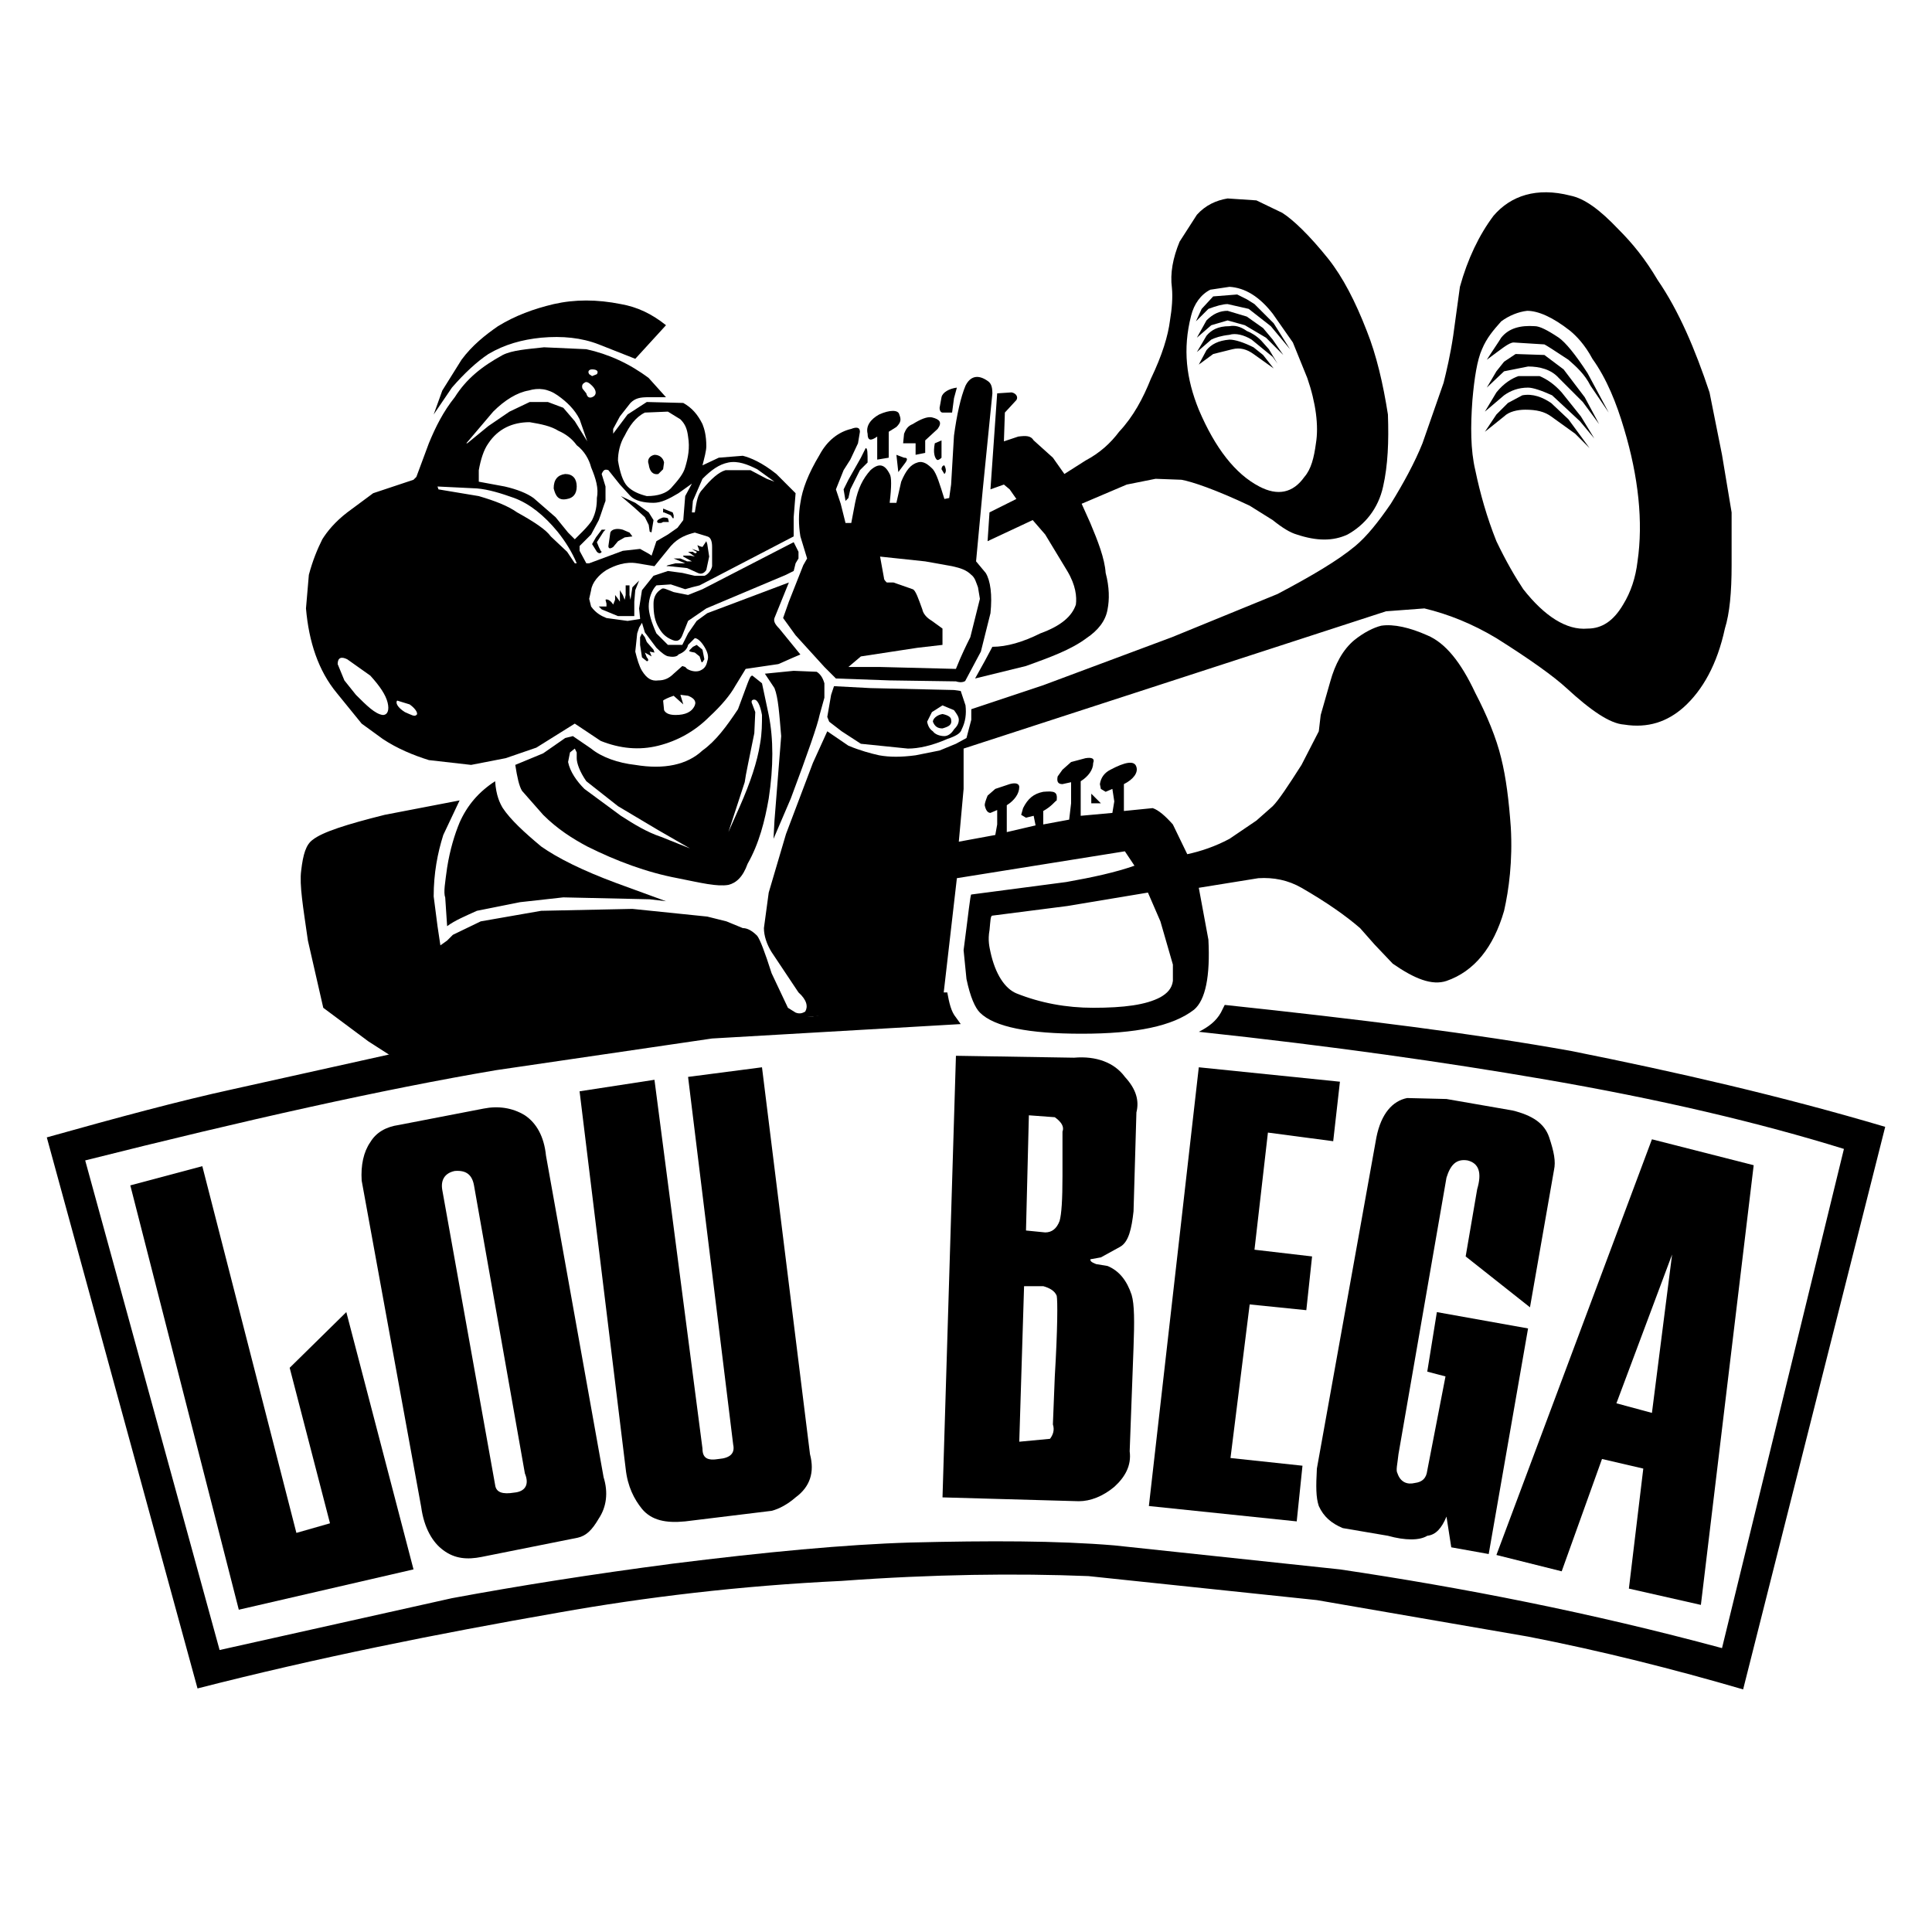 <?xml version="1.0" encoding="utf-8"?>
<!-- Generator: Adobe Illustrator 13.0.0, SVG Export Plug-In . SVG Version: 6.00 Build 14948)  -->
<!DOCTYPE svg PUBLIC "-//W3C//DTD SVG 1.0//EN" "http://www.w3.org/TR/2001/REC-SVG-20010904/DTD/svg10.dtd">
<svg version="1.0" id="Layer_1" xmlns="http://www.w3.org/2000/svg" xmlns:xlink="http://www.w3.org/1999/xlink" x="0px" y="0px"
	 width="192.756px" height="192.756px" viewBox="0 0 192.756 192.756" enable-background="new 0 0 192.756 192.756"
	 xml:space="preserve">
<g>
	<polygon fill-rule="evenodd" clip-rule="evenodd" fill="#FFFFFF" points="0,0 192.756,0 192.756,192.756 0,192.756 0,0 	"/>
	<polygon fill-rule="evenodd" clip-rule="evenodd" points="29.571,152.938 20.185,116.35 13.001,118.266 23.825,160.602 
		41.256,156.578 34.552,130.908 28.901,136.465 32.924,151.98 29.571,152.938 	"/>
	<path fill-rule="evenodd" clip-rule="evenodd" d="M51.313,148.916c-1.149,0.191-1.819,0-1.915-0.768l-5.268-29.404
		c-0.192-1.053,0.288-1.723,1.245-1.916c1.149-0.094,1.724,0.385,1.916,1.438L52.367,147
		C52.846,148.148,52.367,148.82,51.313,148.916L51.313,148.916L51.313,148.916z M60.221,147.383l-5.747-32.086
		c-0.192-1.916-0.958-3.256-2.107-4.023c-1.245-0.766-2.682-0.957-4.118-0.67l-8.429,1.629c-1.341,0.191-2.299,0.766-2.874,1.723
		c-0.67,0.959-0.958,2.299-0.862,3.832l5.938,32.564c0.287,2.107,1.149,3.545,2.203,4.311c1.149,0.861,2.395,0.959,3.831,0.67
		l9.578-1.914c0.862-0.193,1.437-0.768,2.107-1.916C60.508,150.352,60.7,148.916,60.221,147.383L60.221,147.383z"/>
	<path fill-rule="evenodd" clip-rule="evenodd" d="M76.982,150.736l-8.62,1.053c-1.916,0.191-3.352-0.096-4.311-1.246
		c-0.766-0.957-1.436-2.201-1.628-4.021l-4.598-37.643l7.471-1.148l4.789,36.779c0,0.957,0.479,1.244,1.628,1.053
		c1.149-0.096,1.628-0.574,1.437-1.436l-4.501-36.684l7.375-0.959l4.789,38.6c0.479,1.82,0,3.258-1.437,4.311
		C78.611,150.064,77.749,150.543,76.982,150.736L76.982,150.736z"/>
	<path fill-rule="evenodd" clip-rule="evenodd" d="M105.717,121.811c-0.287,0.766-0.767,1.148-1.437,1.148l-1.916-0.191
		l0.287-11.494l2.586,0.191c0.671,0.479,0.958,0.959,0.767,1.438v4.406C106.004,119.703,105.908,121.139,105.717,121.811
		L105.717,121.811z M107.632,149.777c1.149,0,2.395-0.479,3.544-1.436c1.054-0.959,1.725-2.107,1.532-3.545l0.384-10.344
		c0.096-2.586,0.096-4.311-0.191-5.268c-0.479-1.438-1.246-2.395-2.396-2.875l-1.148-0.191c-0.479-0.191-0.575-0.287-0.575-0.479
		l1.054-0.191l1.916-1.053c0.862-0.48,1.149-1.82,1.341-3.545l0.287-9.865c0.288-1.148,0-2.299-1.149-3.543
		c-1.054-1.438-2.873-2.107-5.076-1.916l-11.781-0.191l-1.34,44.059L107.632,149.777L107.632,149.777z M101.693,143.84l0.479-15.518
		h1.915c0.671,0.191,1.149,0.479,1.342,0.959c0.096,0.479,0.096,3.256-0.192,8.045l-0.19,4.789c0.19,0.574,0,1.053-0.288,1.436
		L101.693,143.84L101.693,143.84L101.693,143.84z"/>
	<polygon fill-rule="evenodd" clip-rule="evenodd" points="114.624,150.256 119.604,106.484 133.685,107.922 133.014,113.859 
		126.501,112.998 125.16,124.684 130.906,125.354 130.332,130.717 124.681,130.143 122.766,145.467 129.949,146.234 
		129.374,151.789 114.624,150.256 	"/>
	<path fill-rule="evenodd" clip-rule="evenodd" d="M144.316,151.311c-0.479,1.148-1.054,1.82-1.916,1.914
		c-0.767,0.48-2.203,0.48-3.927,0l-4.502-0.766c-1.149-0.479-1.916-1.148-2.395-2.203c-0.287-0.861-0.287-1.914-0.191-3.734
		l5.938-33.045c0.479-2.395,1.628-3.639,3.065-3.926l3.927,0.096l6.608,1.148c1.916,0.479,3.16,1.246,3.64,2.682
		c0.479,1.438,0.671,2.395,0.479,3.258l-2.396,13.695l-6.417-5.076l1.149-6.705c0.479-1.627,0.191-2.586-0.958-2.873
		c-1.148-0.191-1.724,0.479-2.106,1.725l-4.789,27.584c-0.096,0.959-0.287,1.629-0.096,1.916c0.287,0.861,0.958,1.148,1.724,0.957
		c0.767-0.096,1.149-0.479,1.245-1.244l1.819-9.387l-1.819-0.479l0.958-5.939l9.099,1.629l-3.927,22.508l-3.735-0.67
		L144.316,151.311L144.316,151.311z"/>
	<path fill-rule="evenodd" clip-rule="evenodd" d="M169.698,160.121l5.268-43.867l-10.152-2.586l-15.517,41.473l6.513,1.629
		l4.022-11.207l4.119,0.959l-1.437,11.973L169.698,160.121L169.698,160.121z M161.27,140.008l5.555-14.846l-2.011,15.803
		L161.27,140.008L161.27,140.008L161.27,140.008z"/>
	<path fill-rule="evenodd" clip-rule="evenodd" d="M66.447,89.915l-4.98-1.82c-3.353-1.245-5.843-2.49-7.471-3.64
		c-1.724-1.437-3.064-2.682-3.831-3.831c-0.287-0.479-0.67-1.246-0.766-2.682c-1.628,1.054-2.778,2.395-3.544,4.119
		c-0.479,1.149-0.958,2.682-1.245,4.501c-0.191,1.437-0.383,2.491-0.191,2.969l0.191,2.874c0.766-0.575,1.916-1.054,2.969-1.533
		l4.31-0.862l4.31-0.479l8.62,0.191L66.447,89.915L66.447,89.915z M77.27,81.869l-0.096,1.82l1.724-4.022
		c1.724-4.598,2.682-7.375,2.873-8.333l0.479-1.724v-1.437c-0.192-0.67-0.479-0.958-0.766-1.149l-2.299-0.096l-2.874,0.287
		l0.958,1.437c0.383,0.958,0.479,2.586,0.67,4.789L77.27,81.869L77.27,81.869z M95.66,71.812c0,0.383-0.191,0.67-0.479,0.958
		c-0.287,0.479-0.67,0.671-0.958,0.671c-0.479,0-0.958-0.192-1.149-0.479c-0.288-0.192-0.479-0.479-0.575-0.958l0.479-0.958
		l1.054-0.67l1.149,0.479C95.468,71.238,95.66,71.525,95.66,71.812L95.66,71.812L95.66,71.812z M95.947,72.77
		c0.383-0.766,0.479-1.532,0.383-2.394l-0.479-1.437l-0.67-0.096l-8.333-0.191l-3.64-0.192l-0.287,0.862l-0.383,2.203l0.191,0.479
		l1.245,0.958l1.916,1.245l4.693,0.479c1.053,0,2.395-0.287,3.927-0.958C95.372,73.441,95.851,73.153,95.947,72.77L95.947,72.77z
		 M94.032,71.238c-0.575,0.096-0.958,0.479-0.958,0.766c0.191,0.479,0.479,0.67,0.958,0.67c0.67-0.191,0.958-0.383,0.862-0.862
		C94.894,71.525,94.51,71.333,94.032,71.238L94.032,71.238z M94.223,46.431c-0.191,0-0.287,0.192-0.287,0.383l0.287,0.479
		C94.415,47.101,94.415,46.814,94.223,46.431L94.223,46.431z M93.936,43.94v1.724c-0.191,0.191-0.383,0.287-0.479,0.191
		c-0.191-0.191-0.383-0.67-0.191-1.628L93.936,43.94L93.936,43.94z M90.2,45.665l-0.766-0.288l0.191,1.724l0.575-0.766
		C90.583,45.856,90.583,45.665,90.2,45.665L90.2,45.665z M86.369,44.707l-0.479,0.958l-1.245,2.203l-0.479,0.958l0.192,1.149
		l0.287-0.288l0.191-0.862l0.958-1.916l0.766-0.767C86.561,45.186,86.561,44.707,86.369,44.707L86.369,44.707z M93.552,42.791
		l-1.245,1.149v1.245l-0.958,0.191v-1.149h-1.245L90.2,43.27c0.191-0.479,0.383-0.766,0.862-0.958
		c0.767-0.479,1.437-0.767,1.916-0.671C93.744,41.833,94.032,42.121,93.552,42.791L93.552,42.791z M95.468,38.672
		c-0.766,0.096-1.437,0.479-1.533,0.958l-0.191,1.054c0,0.383,0.191,0.479,0.288,0.479h0.958l0.191-1.437L95.468,38.672
		L95.468,38.672z M88.668,45.665l-1.149,0.191v-2.299c-0.67,0.479-0.958,0.383-0.958-0.287c-0.191-0.766,0.288-1.437,1.149-1.916
		c1.054-0.479,1.916-0.479,2.012,0c0.191,0.479,0.191,0.767-0.288,1.245l-0.766,0.479V45.665L88.668,45.665z M108.877,80.145h0.958
		l-0.958-0.958V80.145L108.877,80.145z M65.297,45.377c-0.479,0.096-0.766,0.479-0.575,0.958c0.096,0.766,0.479,1.054,0.958,0.958
		l0.479-0.479l0.095-0.671C66.16,45.665,65.776,45.377,65.297,45.377L65.297,45.377z M56.39,47.292
		c-0.767,0.096-1.149,0.575-1.149,1.437c0.191,0.766,0.479,1.245,1.34,1.054c0.575-0.096,0.958-0.479,0.958-1.246
		C57.539,47.771,57.156,47.292,56.39,47.292L56.39,47.292z M64.723,51.124l-1.341-0.958l-1.437-0.671l1.341,1.149l1.054,0.958
		l0.383,0.767l0.096,0.67c0.192,0.096,0.192,0.096,0.192,0l0.191-1.149L64.723,51.124L64.723,51.124z M79.186,54.093l-9.099,4.693
		l-1.437,0.574l-1.437-0.287c-0.766-0.287-1.053-0.479-1.245-0.287c-0.479,0.287-0.766,0.766-0.766,1.437
		c0,0.958,0.096,1.724,0.575,2.49c0.383,0.67,0.862,0.958,1.341,1.149c0.479,0.192,0.766,0,0.958-0.479l0.575-1.437l1.82-1.246
		l7.95-3.352l0.766-0.383l0.191-0.767l0.288-0.479v-0.67L79.186,54.093L79.186,54.093z M67.117,51.124l-0.958-0.383v0.383h0.095
		l0.671,0.287l0.191,0.288h0.096v-0.288L67.117,51.124L67.117,51.124z M66.638,51.699c-0.383-0.096-0.479-0.096-0.67,0
		c-0.479,0.191-0.479,0.383-0.288,0.479h0.288l0.192-0.096h0.575L66.638,51.699L66.638,51.699z M62.137,52.848
		c-0.67-0.192-1.149,0-1.245,0.287L60.7,54.477c0,0.287,0.191,0.287,0.479,0.095l0.479-0.574l0.67-0.383l0.766-0.096l-0.287-0.383
		L62.137,52.848L62.137,52.848z M59.551,55.051c0.191,0.192,0.383,0.192,0.479,0l-0.096-0.096l-0.191-0.383l-0.191-0.479l0.67-1.054
		l0.191-0.191h-0.383l-0.575,0.766l-0.383,0.67L59.551,55.051L59.551,55.051z M70.086,66.065l0.191-0.287l-0.191-0.958l-0.575-0.479
		l-0.383,0.192l-0.287,0.288c-0.191,0.191,0,0.191,0.479,0.287l0.479,0.383l0.192,0.574H70.086L70.086,66.065z M64.531,65.969
		c0.191,0,0.191-0.191,0-0.382l-0.192-0.479l0.671,0.383l-0.192-0.479l0.479,0.096l-0.096-0.287l-0.67-0.767l-0.192-0.479
		l-0.288-0.383l-0.191,0.383v0.766l0.191,1.246L64.531,65.969L64.531,65.969z M60.508,60.511v-0.288l-0.096-0.383
		c0.096-0.096,0.479,0,0.766,0.479l0.191-0.479v-0.479l0.288,0.383l0.192,0.287v-1.149l0.287,0.479l0.191,0.479l0.096-0.479v-0.958
		h0.383v0.958l0.096,0.479l0.191-1.245l0.67-0.671l-0.383,0.958l-0.096,1.149v1.437h-1.628l-1.628-0.67l-0.287-0.287H60.508
		L60.508,60.511z M67.404,56.2h0.958l-1.149-0.479h0.67l0.67,0.287h0.479l-0.862-0.479v-0.096h0.67l0.479,0.096l-0.67-0.479h0.479
		c0.192,0.192,0.383,0.192,0.383,0l-0.191-0.096l-0.288-0.191l0.575,0.191c0.191,0.096,0.191,0,0-0.479
		c-0.096-0.192,0,0,0.479,0.095l0.191-0.287l0.192-0.287l0.095,0.287l0.192,1.245l-0.287,1.341
		c-0.192,0.287-0.479,0.479-0.862,0.287l-1.054-0.479l-1.819-0.191c-0.288,0-0.288,0-0.096-0.096L67.404,56.2L67.404,56.2z"/>
	<path fill-rule="evenodd" clip-rule="evenodd" d="M130.141,47.58c-1.149,1.628-2.682,1.916-4.502,0.958
		c-2.395-1.245-4.405-3.831-6.034-7.662c-1.245-3.065-1.628-6.034-0.766-9.387c0.287-1.149,0.957-2.107,1.915-2.586l1.916-0.287
		c1.532,0.096,2.969,0.958,4.31,2.682l2.012,2.874l1.437,3.543c0.862,2.49,1.149,4.79,0.862,6.513
		C131.099,45.665,130.811,46.814,130.141,47.58L130.141,47.58z M134.45,53.327c1.725-0.958,3.065-2.586,3.544-4.79
		c0.479-2.107,0.575-4.501,0.479-7.184c-0.479-3.065-1.149-5.938-2.107-8.333c-1.149-2.969-2.395-5.364-3.831-7.184
		c-1.916-2.395-3.544-3.927-4.598-4.598l-2.586-1.245l-2.873-0.192c-1.149,0.192-2.203,0.67-3.065,1.628l-1.724,2.682
		c-0.671,1.628-0.958,3.161-0.767,4.598c0.096,0.958,0,2.107-0.191,3.256c-0.191,1.533-0.767,3.448-1.916,5.843
		c-0.766,1.916-1.724,3.735-3.161,5.268c-0.861,1.149-1.915,2.107-3.352,2.873l-2.107,1.341l-1.148-1.628l-1.916-1.724
		c-0.287-0.479-0.767-0.479-1.533-0.383l-1.437,0.479l0.096-2.873l1.149-1.246c0.191-0.287,0-0.67-0.479-0.766l-1.438,0.096
		l-0.67,9.578l1.341-0.479l0.575,0.479l0.67,0.958l-2.682,1.341l-0.191,2.874l4.501-2.107l1.246,1.437l2.202,3.64
		c0.862,1.437,0.958,2.586,0.862,3.352c-0.383,1.149-1.437,2.107-3.544,2.874c-1.724,0.862-3.352,1.341-4.789,1.341l-0.766,1.436
		l-0.958,1.725l5.076-1.245c2.395-0.862,4.502-1.628,6.034-2.777c1.149-0.767,1.916-1.724,2.106-2.874
		c0.192-0.958,0.192-2.203-0.19-3.64c-0.097-1.437-0.767-3.16-1.533-4.98l-0.861-1.916l4.501-1.916l2.874-0.575l2.586,0.096
		c1.054,0.191,3.353,0.958,6.8,2.586l2.299,1.437c0.958,0.766,1.725,1.245,2.395,1.437C131.386,53.998,133.014,53.998,134.45,53.327
		L134.45,53.327L134.45,53.327z"/>
	<path fill-rule="evenodd" clip-rule="evenodd" d="M128.704,34.841l-1.628-2.586l-1.916-1.916l-0.767-0.479l-0.958-0.479
		l-2.395,0.191l-1.149,1.245l-0.574,1.245c0.574-0.575,1.054-1.053,1.245-1.245c0.767-0.287,1.437-0.479,1.916-0.479l2.106,0.479
		l2.203,1.724L128.704,34.841L128.704,34.841z M126.979,33.883l-0.958-1.149l-1.628-1.149l-1.915-0.574
		c-0.767,0-1.438,0.287-2.107,0.958l-0.958,1.724l1.437-1.245l1.629-0.479l1.724,0.479l2.107,1.245l1.724,1.724L126.979,33.883
		L126.979,33.883z M126.597,34.841l-0.767-0.862c-0.479-0.479-0.957-0.766-1.437-0.958c-0.67-0.479-1.245-0.575-1.724-0.479
		c-1.149,0-1.82,0.383-2.299,0.958l-0.958,1.628l1.437-1.245c0.384-0.191,0.958-0.383,1.82-0.479c0.574-0.191,1.437,0,2.203,0.479
		l2.106,1.724l0.479,0.67L126.597,34.841L126.597,34.841z M120.371,34.937l-0.767,1.437l1.437-1.053l1.916-0.479
		c0.767-0.191,1.437,0,2.107,0.479l2.012,1.437l-1.055-1.341l-0.957-0.766c-0.958-0.479-1.82-0.767-2.395-0.767
		C121.521,33.979,120.85,34.362,120.371,34.937L120.371,34.937z M153.128,32.542c-1.437-0.096-2.586,0.191-3.353,1.149
		c-0.287,0.479-0.766,1.149-1.437,2.203c1.437-1.053,2.203-1.724,2.682-1.724l3.064,0.191c0.192,0.096,0.959,0.575,2.396,1.532
		c0.766,0.671,1.628,1.437,2.203,2.586l1.819,2.682l-2.107-3.927c-1.245-1.916-2.203-3.065-2.873-3.544
		C154.373,32.925,153.606,32.542,153.128,32.542L153.128,32.542z M159.545,42.312l-1.437-2.682l-2.107-2.777l-1.916-1.437
		l-2.873-0.096l-1.149,0.766l-0.766,0.958l-0.958,1.628l1.724-1.628l2.395-0.479c1.149,0,2.299,0.288,3.065,1.149l2.395,2.395
		L159.545,42.312L159.545,42.312z M157.726,41.546l-1.916-2.395c-0.766-0.862-1.532-1.341-2.203-1.628H151.5
		c-0.575,0.191-1.438,0.67-2.203,1.628l-1.149,1.916l1.915-1.628c0.671-0.479,1.438-0.766,2.395-0.766
		c0.479,0,1.341,0.288,2.395,0.766l2.777,2.586l1.438,1.724L157.726,41.546L157.726,41.546z M154.756,40.205
		c-0.861-0.574-1.819-0.958-2.873-0.766l-1.437,0.766l-1.149,1.149l-1.149,1.725l1.915-1.533c0.479-0.479,1.342-0.67,2.107-0.67
		c1.149,0,1.915,0.191,2.586,0.67l2.395,1.724l1.438,1.437l-2.107-2.874L154.756,40.205L154.756,40.205z"/>
	<path fill-rule="evenodd" clip-rule="evenodd" d="M139.432,72.196c-0.958-0.479-1.82-0.862-2.586-0.671
		c-0.767,0.191-1.438,0.479-1.916,0.958l-0.479,0.958c0.767-0.671,1.629-0.958,2.107-0.958l2.395,0.67l1.724,1.437l2.108,3.352
		l-0.959-2.299l-1.34-2.395L139.432,72.196L139.432,72.196z M137.611,73.249l-2.203,0.383l-1.245,1.532l1.533-0.958h2.106
		c0.479,0.191,0.958,0.67,1.725,1.149l1.628,1.916l0.767,1.245l-1.054-2.395l-1.628-2.011L137.611,73.249L137.611,73.249z
		 M137.611,74.686c-0.766-0.095-1.437,0-2.203,0.479l-1.437,1.341c0.767-0.479,1.245-0.862,1.725-0.862h2.106
		c0.479,0.192,1.149,0.67,1.725,1.341l1.819,2.203l-1.149-2.203l-1.437-1.628L137.611,74.686L137.611,74.686z M133.685,78.038
		c0.958-0.766,1.532-1.053,1.915-1.053l2.203,0.096l1.725,1.341l1.341,1.437l-0.958-1.916l-1.341-1.149l-1.054-0.67l-2.107,0.383
		l-1.245,0.958L133.685,78.038L133.685,78.038z"/>
	<path fill-rule="evenodd" clip-rule="evenodd" d="M63.382,35.799l3.065-3.352c-1.437-1.149-2.874-1.82-4.502-2.107
		c-2.394-0.479-4.597-0.479-6.704,0c-2.012,0.479-3.832,1.149-5.556,2.203c-1.245,0.862-2.586,1.916-3.64,3.352L44.13,38.96
		l-0.862,2.394l1.82-2.682c1.245-1.437,2.49-2.586,3.64-3.352c1.628-0.958,3.353-1.437,5.268-1.628c2.107-0.191,4.023,0,5.747,0.67
		L63.382,35.799L63.382,35.799z"/>
	<path fill-rule="evenodd" clip-rule="evenodd" d="M149.297,53.998c-0.958-2.395-1.629-4.79-2.107-7.088
		c-0.479-2.012-0.479-4.406-0.287-6.992c0.191-2.203,0.479-4.023,0.957-5.076c0.479-1.149,1.15-1.916,1.916-2.778
		c0.767-0.575,1.725-0.958,2.586-1.053c1.054,0,2.49,0.574,4.311,2.011c0.574,0.479,1.437,1.341,2.203,2.777
		c1.437,2.012,2.395,4.406,3.16,6.992c1.437,4.789,1.916,9.291,1.341,13.217c-0.191,1.629-0.67,3.065-1.437,4.311
		c-0.958,1.628-2.107,2.395-3.544,2.395c-2.107,0.191-4.311-1.245-6.417-3.927C151.212,57.637,150.255,56.008,149.297,53.998
		L149.297,53.998z M99.012,91.352l7.471-0.958l8.046-1.341l1.245,2.873l1.245,4.31v1.629c-0.096,0.766-0.574,1.244-1.245,1.627
		c-1.437,0.768-3.64,1.055-6.704,1.055c-2.683,0-5.269-0.479-7.663-1.438c-1.149-0.479-2.106-1.915-2.586-4.118
		c-0.096-0.479-0.287-1.15-0.096-2.203C98.82,91.831,98.82,91.352,99.012,91.352L99.012,91.352L99.012,91.352z M43.651,92.405
		l-0.383-2.969c0-2.299,0.383-4.31,0.958-6.13l1.628-3.448l-7.471,1.437c-3.832,0.958-6.226,1.724-7.184,2.49
		c-0.67,0.479-0.958,1.437-1.149,3.065c-0.192,1.437,0.191,3.639,0.67,6.992l1.532,6.705l4.502,3.352l5.076,3.258l8.141-1.916
		l17.241-2.586l21.455-1.916l5.268,0.191l1.533-13.313l16.761-2.682l0.958,1.437c-1.916,0.67-4.118,1.149-6.801,1.628l-9.482,1.246
		c-0.096,0-0.287,1.916-0.766,5.555l0.287,2.875c0.383,1.818,0.862,2.873,1.341,3.352c1.437,1.438,4.885,2.107,10.153,2.107
		c5.459,0,9.099-0.766,11.206-2.395c1.149-0.957,1.628-3.352,1.437-6.992l-0.958-5.172l5.938-0.958
		c1.533-0.096,2.969,0.191,4.311,0.958c2.49,1.437,4.405,2.778,5.843,4.023l1.437,1.628l1.819,1.916
		c2.203,1.533,3.927,2.203,5.364,1.725c2.777-0.958,4.693-3.353,5.746-6.993c0.479-2.107,0.862-4.98,0.671-8.333
		c-0.191-2.682-0.479-4.98-0.958-6.896c-0.479-2.011-1.437-4.31-2.586-6.513c-1.437-3.065-2.97-4.981-4.789-5.747
		c-1.725-0.767-3.353-1.149-4.598-0.958c-0.766,0.191-1.724,0.67-2.682,1.436c-1.149,0.958-1.916,2.395-2.395,4.119l-0.958,3.352
		l-0.191,1.628l-1.724,3.352c-1.342,2.107-2.299,3.544-2.874,4.119l-1.628,1.437l-2.682,1.82c-1.437,0.767-2.874,1.246-4.215,1.533
		l-1.437-2.969c-0.766-0.862-1.437-1.437-2.011-1.628l-2.874,0.287v-2.682c0.958-0.479,1.437-1.149,1.245-1.724
		c-0.191-0.67-1.149-0.479-2.586,0.287c-0.575,0.288-0.958,0.766-1.054,1.437l0.096,0.479l0.479,0.288l0.67-0.288l0.191,1.245
		l-0.191,1.149l-3.16,0.288v-3.448c0.766-0.479,1.245-1.149,1.245-1.82c0.191-0.479-0.192-0.575-0.767-0.479l-1.437,0.383
		l-0.862,0.767l-0.479,0.67c-0.096,0.479,0,0.766,0.479,0.766l0.862-0.191v2.107l-0.191,1.628l-2.587,0.479v-1.341
		c0.862-0.479,1.149-0.958,1.342-1.054c0.096-0.862-0.192-0.958-1.342-0.862c-0.957,0.191-1.532,0.67-2.011,1.628l-0.191,0.67
		l0.479,0.287l0.767-0.191l0.191,0.958l-2.873,0.67v-2.682c0.766-0.479,1.244-1.149,1.244-1.82c0-0.288-0.287-0.479-0.957-0.288
		L99.3,78.708l-0.767,0.67c-0.191,0.479-0.287,0.766-0.287,0.958c0.096,0.479,0.287,0.766,0.574,0.766l0.67-0.287v1.437l-0.19,1.054
		l-3.64,0.67l0.479-5.268v-4.023l42.143-13.696l3.832-0.288c2.395,0.575,4.789,1.533,7.184,2.97c3.352,2.107,5.747,3.831,6.991,4.98
		c2.396,2.203,4.311,3.544,5.747,3.64c2.395,0.383,4.311-0.288,5.938-1.724c1.916-1.724,3.353-4.31,4.118-7.854
		c0.479-1.532,0.671-3.64,0.671-6.322v-5.268l-0.958-5.747l-1.245-6.226c-1.437-4.31-3.064-8.141-5.172-11.207
		c-1.245-2.107-2.49-3.639-3.927-5.076c-1.82-1.916-3.353-3.065-4.789-3.352c-3.353-0.862-5.938,0-7.662,2.011
		c-1.438,1.916-2.587,4.31-3.353,7.088l-0.671,4.885c-0.287,1.916-0.67,3.543-0.958,4.693l-2.106,6.034
		c-0.767,1.916-1.916,4.023-3.161,6.034c-1.245,1.82-2.395,3.256-3.544,4.215c-1.724,1.436-4.311,2.969-7.758,4.789l-10.536,4.31
		l-12.835,4.789l-7.183,2.395v1.054l-0.479,1.82l-1.054,0.575l-1.628,0.67l-2.395,0.479c-1.437,0.191-2.586,0.191-3.64,0
		c-0.861-0.192-1.915-0.479-3.064-0.958l-2.107-1.437l-1.437,3.161l-2.682,7.088l-1.724,5.843l-0.479,3.543
		c0,0.767,0.287,1.628,0.766,2.395l2.682,4.022c0.861,0.768,0.958,1.438,0.67,1.916c-0.192,0.096-0.479,0.287-0.958,0.096
		l-0.766-0.479l-1.628-3.448c-0.67-2.107-1.149-3.353-1.437-3.735c-0.479-0.479-0.958-0.767-1.437-0.767l-1.628-0.67l-1.916-0.479
		l-7.471-0.767l-9.099,0.191l-6.034,1.054l-2.777,1.341l-0.575,0.575l-0.671,0.479L43.651,92.405L43.651,92.405L43.651,92.405z"/>
	<path fill-rule="evenodd" clip-rule="evenodd" d="M82.25,66.544l1.149,1.149l5.364,0.191l6.608,0.096
		c0.575,0.191,0.958,0,0.958-0.096l1.532-2.873l0.958-3.831c0.191-1.82,0-3.257-0.479-4.023l-0.958-1.149l0.67-7.183l0.958-9.578
		c0-0.766-0.191-1.054-0.479-1.245c-0.958-0.67-1.724-0.479-2.203,0.479c-0.479,1.149-0.862,2.873-1.149,4.98l-0.287,4.885
		l-0.191,1.341l-0.479,0.096c-0.479-1.533-0.766-2.491-1.149-2.969c-0.479-0.479-0.958-0.862-1.533-0.671
		c-0.67,0.192-1.149,0.767-1.628,1.916l-0.479,2.108h-0.67c0.191-1.629,0.191-2.586,0-2.874c-0.479-0.958-1.054-1.149-1.916-0.383
		c-0.767,0.862-1.246,1.82-1.533,3.257l-0.383,2.011h-0.574l-0.479-1.916l-0.479-1.437l0.767-1.916l0.67-1.054l0.766-1.628
		l0.192-1.149c0-0.479-0.383-0.479-0.862-0.288c-1.245,0.288-2.394,1.149-3.161,2.586c-1.149,1.916-1.724,3.448-1.916,4.79
		c-0.191,1.053-0.191,2.203,0,3.352l0.67,2.203l-0.383,0.67l-1.437,3.64l-0.575,1.628l1.245,1.724L82.25,66.544L82.25,66.544z
		 M84.645,66.544l1.245-1.053l5.651-0.862l2.491-0.288v-1.628l-1.054-0.766c-0.479-0.288-0.862-0.67-0.958-1.149
		c-0.383-1.054-0.67-1.916-0.958-2.011l-1.916-0.671h-0.67c-0.191-0.191-0.287-0.287-0.287-0.479l-0.383-2.107l4.501,0.479
		l2.682,0.479c0.862,0.191,1.437,0.383,1.916,0.862c0.383,0.288,0.479,0.766,0.67,1.246l0.191,1.149l-0.958,3.831
		c-0.383,0.766-0.862,1.724-1.437,3.161l-7.566-0.192H84.645L84.645,66.544L84.645,66.544z"/>
	<path fill-rule="evenodd" clip-rule="evenodd" d="M75.258,73.153l0.096-2.107l-0.288-0.766c-0.191-0.383,0-0.479,0.191-0.479
		c0.287,0,0.575,0.479,0.767,1.532c0,0.862,0,1.82-0.192,2.874c-0.288,1.819-0.958,3.831-2.011,6.226l-1.149,2.586l1.628-4.98
		C74.396,77.272,74.78,75.548,75.258,73.153L75.258,73.153z M61.945,81.391l-3.639-2.682c-0.767-0.766-1.437-1.724-1.628-2.682
		l0.191-0.958l0.479-0.383l0.191,0.383v0.575c0,0.479,0.287,1.341,0.958,2.299l3.161,2.49l4.022,2.395l3.161,1.82l-2.874-1.149
		C64.531,83.019,63.286,82.252,61.945,81.391L61.945,81.391z M76.025,68.172l-0.958-0.766c-0.191,0-0.287,0.287-0.479,0.766
		l-0.958,2.586c-1.149,1.724-2.203,3.161-3.544,4.119c-1.533,1.437-3.832,1.916-6.705,1.437c-1.724-0.191-3.353-0.766-4.406-1.628
		l-1.819-1.245l-0.766,0.191l-2.203,1.532l-2.778,1.149c0.191,1.245,0.383,2.107,0.671,2.586l2.107,2.395
		c1.437,1.437,2.969,2.394,4.406,3.161c2.874,1.437,5.938,2.586,9.003,3.161c2.395,0.479,3.927,0.862,5.077,0.67
		c0.766-0.191,1.437-0.766,1.916-2.107c1.149-2.011,1.724-4.31,2.107-6.513c0.479-3.161,0.479-5.938,0-8.333L76.025,68.172
		L76.025,68.172L76.025,68.172z"/>
	<path fill-rule="evenodd" clip-rule="evenodd" d="M36.946,67.407c0.958,1.053,1.533,1.915,1.724,2.682
		c0.191,0.766,0,1.245-0.479,1.245c-0.767-0.096-1.628-0.958-2.682-2.012l-1.149-1.437l-0.67-1.628c0-0.67,0.383-0.766,0.958-0.479
		L36.946,67.407L36.946,67.407z M40.395,71.046c-0.767-0.479-0.958-0.958-0.767-1.149l1.246,0.383
		c0.67,0.479,0.862,0.958,0.67,1.053C41.352,71.525,41.065,71.333,40.395,71.046L40.395,71.046z M58.114,38.769
		c-0.096-0.288,0-0.479,0.192-0.575c0.191-0.191,0.479,0,0.766,0.288c0.479,0.479,0.479,0.958,0,1.149
		c-0.288,0.096-0.479,0-0.575-0.383L58.114,38.769L58.114,38.769z M58.593,44.036l-1.245-2.011l-1.149-1.341l-1.533-0.575h-1.819
		l-2.012,0.958l-2.107,1.437l-2.107,1.724h-0.096l2.682-3.161c1.149-1.149,2.395-1.916,3.544-2.107
		c0.958-0.288,1.916-0.191,2.874,0.479c0.958,0.671,1.724,1.437,2.203,2.395L58.593,44.036L58.593,44.036z M59.072,37.523
		l-0.288-0.191c-0.191-0.288,0-0.479,0.288-0.479c0.479,0,0.67,0.191,0.479,0.479L59.072,37.523L59.072,37.523z M68.65,43.557
		c0.191,1.149,0,2.107-0.288,3.065c-0.191,0.67-0.67,1.245-1.437,2.107c-0.479,0.479-1.246,0.766-2.395,0.766
		c-0.767-0.191-1.437-0.479-1.916-0.958c-0.479-0.479-0.766-1.437-0.958-2.586c0-0.766,0.192-1.724,0.67-2.49
		c0.479-0.958,1.054-1.82,2.011-2.298l2.299-0.096l1.245,0.766C68.362,42.312,68.554,42.791,68.65,43.557L68.65,43.557z
		 M69.033,51.124l0.096-1.149l0.958-2.203c0.862-0.862,1.628-1.437,2.586-1.628c0.958-0.191,1.916,0.192,2.873,0.671l1.725,1.245
		l-0.767-0.287l-1.628-0.862h-2.491c-0.67,0.191-1.437,0.862-2.298,1.916c-0.479,0.479-0.575,1.149-0.766,2.299H69.033
		L69.033,51.124z M68.075,66.449l-0.862,0.766c-0.479,0.479-0.958,0.67-1.533,0.67c-0.67,0.096-1.149-0.191-1.628-0.958
		c-0.287-0.479-0.479-1.149-0.67-1.916l0.191-1.82l0.191-0.575l0.287-0.479l0.288,0.958l1.149,1.532
		c0.479,0.479,0.958,0.862,1.246,0.862c0.479,0.096,0.861,0,0.958-0.192c0.479-0.191,0.862-0.479,0.958-0.958l0.67-0.67
		c0.287,0,0.67,0.383,0.958,0.862s0.479,0.958,0.287,1.436c-0.095,0.479-0.287,0.767-0.766,0.958
		c-0.287,0.096-0.766,0.096-1.245-0.191l-0.191-0.192L68.075,66.449L68.075,66.449z M55.432,51.603l-2.203-1.916
		c-0.67-0.479-1.628-0.862-2.874-1.149l-2.586-0.479V46.91c0.191-1.054,0.479-2.012,0.958-2.682
		c0.958-1.437,2.394-2.107,4.119-2.107c1.149,0.192,2.107,0.383,2.873,0.862c0.671,0.288,1.341,0.766,1.82,1.437
		c0.767,0.575,1.245,1.437,1.437,2.203c0.479,1.149,0.767,2.107,0.575,3.064c0,0.767-0.096,1.437-0.479,2.203
		c-0.096,0.191-0.479,0.67-0.958,1.149l-0.766,0.766l-0.67-0.67L55.432,51.603L55.432,51.603z M58.976,58.882
		c0.096-0.767,0.767-1.533,1.533-2.012c0.862-0.479,1.916-0.862,3.065-0.67l1.724,0.288l0.383-0.479l1.246-1.532
		c0.766-0.862,1.628-1.149,2.395-1.341l1.245,0.383c0.383,0.096,0.479,0.575,0.479,1.054v1.916
		c-0.096,0.479-0.479,0.862-0.766,0.958H69.32l-1.246-0.288l-1.437-0.191l-1.437,0.479l-1.15,1.437l-0.287,1.819l0.096,0.958v0.096
		l-1.245,0.192l-2.107-0.288c-0.479-0.191-1.054-0.479-1.533-1.149l-0.191-0.767L58.976,58.882L58.976,58.882z M58.497,56.2
		l-0.671-1.245v-0.479l1.149-1.149l0.767-1.437c0.287-0.766,0.479-1.437,0.67-1.916v-1.437l-0.383-1.245
		c0.192-0.479,0.383-0.479,0.671-0.383l1.149,1.437l1.053,1.149c0.479,0.479,1.341,0.671,2.299,0.671
		c0.766,0,1.533-0.383,2.49-0.958l1.341-0.958l-0.67,1.245l-0.191,2.395l-0.575,0.766l-0.958,0.671l-1.149,0.67l-0.479,1.437
		l-0.288-0.191l-0.862-0.479l-1.724,0.191L58.784,56.2H58.497L58.497,56.2z M57.348,56.2l-0.767-1.149l-1.628-1.533
		c-0.479-0.67-1.628-1.437-3.353-2.394c-0.958-0.67-2.203-1.149-3.831-1.628l-4.023-0.67l-0.096-0.288l3.927,0.192
		c1.149,0.096,2.394,0.479,3.735,0.958c1.533,0.575,2.969,1.724,4.311,3.353c0.767,0.958,1.437,2.011,1.916,3.161H57.348
		L57.348,56.2z M66.255,70.854l-0.095-0.958c0.095-0.096,0.479-0.288,1.053-0.479l0.958,0.862l-0.288-0.958l0.767,0.096
		c0.479,0.191,0.862,0.479,0.67,0.958c-0.288,0.67-0.958,0.958-1.916,0.958C66.926,71.333,66.447,71.238,66.255,70.854
		L66.255,70.854z M79.186,51.603l0.191-2.395l-1.916-1.916c-1.437-1.149-2.586-1.628-3.353-1.819l-2.394,0.191l-1.628,0.766
		c0.191-0.766,0.383-1.437,0.383-1.916c0-1.054-0.192-1.724-0.383-2.203c-0.479-0.958-1.054-1.628-1.916-2.108l-3.64-0.095
		l-1.916,1.245l-1.437,1.916v-0.479l0.671-1.245l1.053-1.341c0.479-0.479,0.958-0.574,1.82-0.574h1.724l-1.724-1.916
		c-1.916-1.437-4.022-2.394-6.226-2.873l-4.215-0.191c-1.724,0.191-3.161,0.287-4.118,0.766c-2.107,1.149-3.64,2.395-4.789,4.214
		c-1.149,1.437-1.916,2.969-2.585,4.597l-1.246,3.353l-0.288,0.288l-4.022,1.34l-2.586,1.916c-1.245,0.958-2.011,1.916-2.49,2.682
		c-0.479,0.958-0.958,2.107-1.341,3.544l-0.287,3.352c0.287,3.353,1.245,6.226,3.065,8.429l2.49,3.065l2.107,1.532
		c1.437,0.958,3.065,1.628,4.598,2.107l4.214,0.479l3.448-0.67l3.064-1.053l3.832-2.395l2.586,1.724
		c1.916,0.766,3.831,0.958,5.747,0.479s3.64-1.437,5.077-2.874c1.245-1.149,2.107-2.203,2.586-3.065l1.054-1.724l3.256-0.479
		c0.479-0.192,1.054-0.479,2.203-0.958l-2.107-2.586c-0.479-0.479-0.574-0.766-0.479-1.054l1.437-3.544l-8.142,3.065l-1.053,0.766
		l-0.862,1.245l-0.575,1.149h-1.437l-1.149-1.149c-0.479-1.054-0.766-2.011-0.766-2.682c0-0.767,0.288-1.628,0.766-2.107
		l1.437-0.096l1.437,0.479l0.67-0.191l0.766-0.192l9.387-4.885V51.603L79.186,51.603L79.186,51.603z"/>
	<path fill-rule="evenodd" clip-rule="evenodd" d="M108.59,157.248l22.796,2.395l21.071,3.641
		c7.375,1.436,14.559,3.256,21.455,5.268l14.175-56.127c-10.344-3.066-20.784-5.461-31.319-7.566
		c-9.578-1.725-21.071-3.162-34.577-4.598l-0.383,0.766c-0.479,0.861-1.245,1.438-2.203,1.916
		c13.409,1.436,24.712,3.064,34.193,4.693c11.781,2.012,21.839,4.406,30.171,6.992l-12.164,49.805
		c-13.121-3.543-25.86-6.033-38.12-7.854l-22.509-2.395c-5.746-0.479-12.451-0.479-20.305-0.287
		c-6.513,0.191-14.559,0.957-23.753,2.107c-8.045,1.053-15.325,2.203-22.029,3.447l-23.179,5.172L8.5,115.775
		c15.995-4.023,29.691-7.088,40.994-9.004l21.55-3.16l24.807-1.438l-0.479-0.67c-0.479-0.574-0.67-1.436-0.862-2.49h-5.268
		c-0.479,0-1.533,0.287-3.352,0.957c-1.724,0.768-3.352,1.246-4.789,1.438c-1.437,0.096-3.448,0.096-5.843,0l-7.566-0.861
		c-6.226-0.479-15.325,0.957-27.297,4.311l-17.241,3.83c-5.268,1.15-11.302,2.777-18.485,4.789l15.037,54.979
		c11.973-3.066,23.945-5.459,36.013-7.566c8.62-1.533,18.103-2.682,28.255-3.162C93.074,157.057,101.406,156.961,108.59,157.248
		L108.59,157.248z"/>
</g>
</svg>
